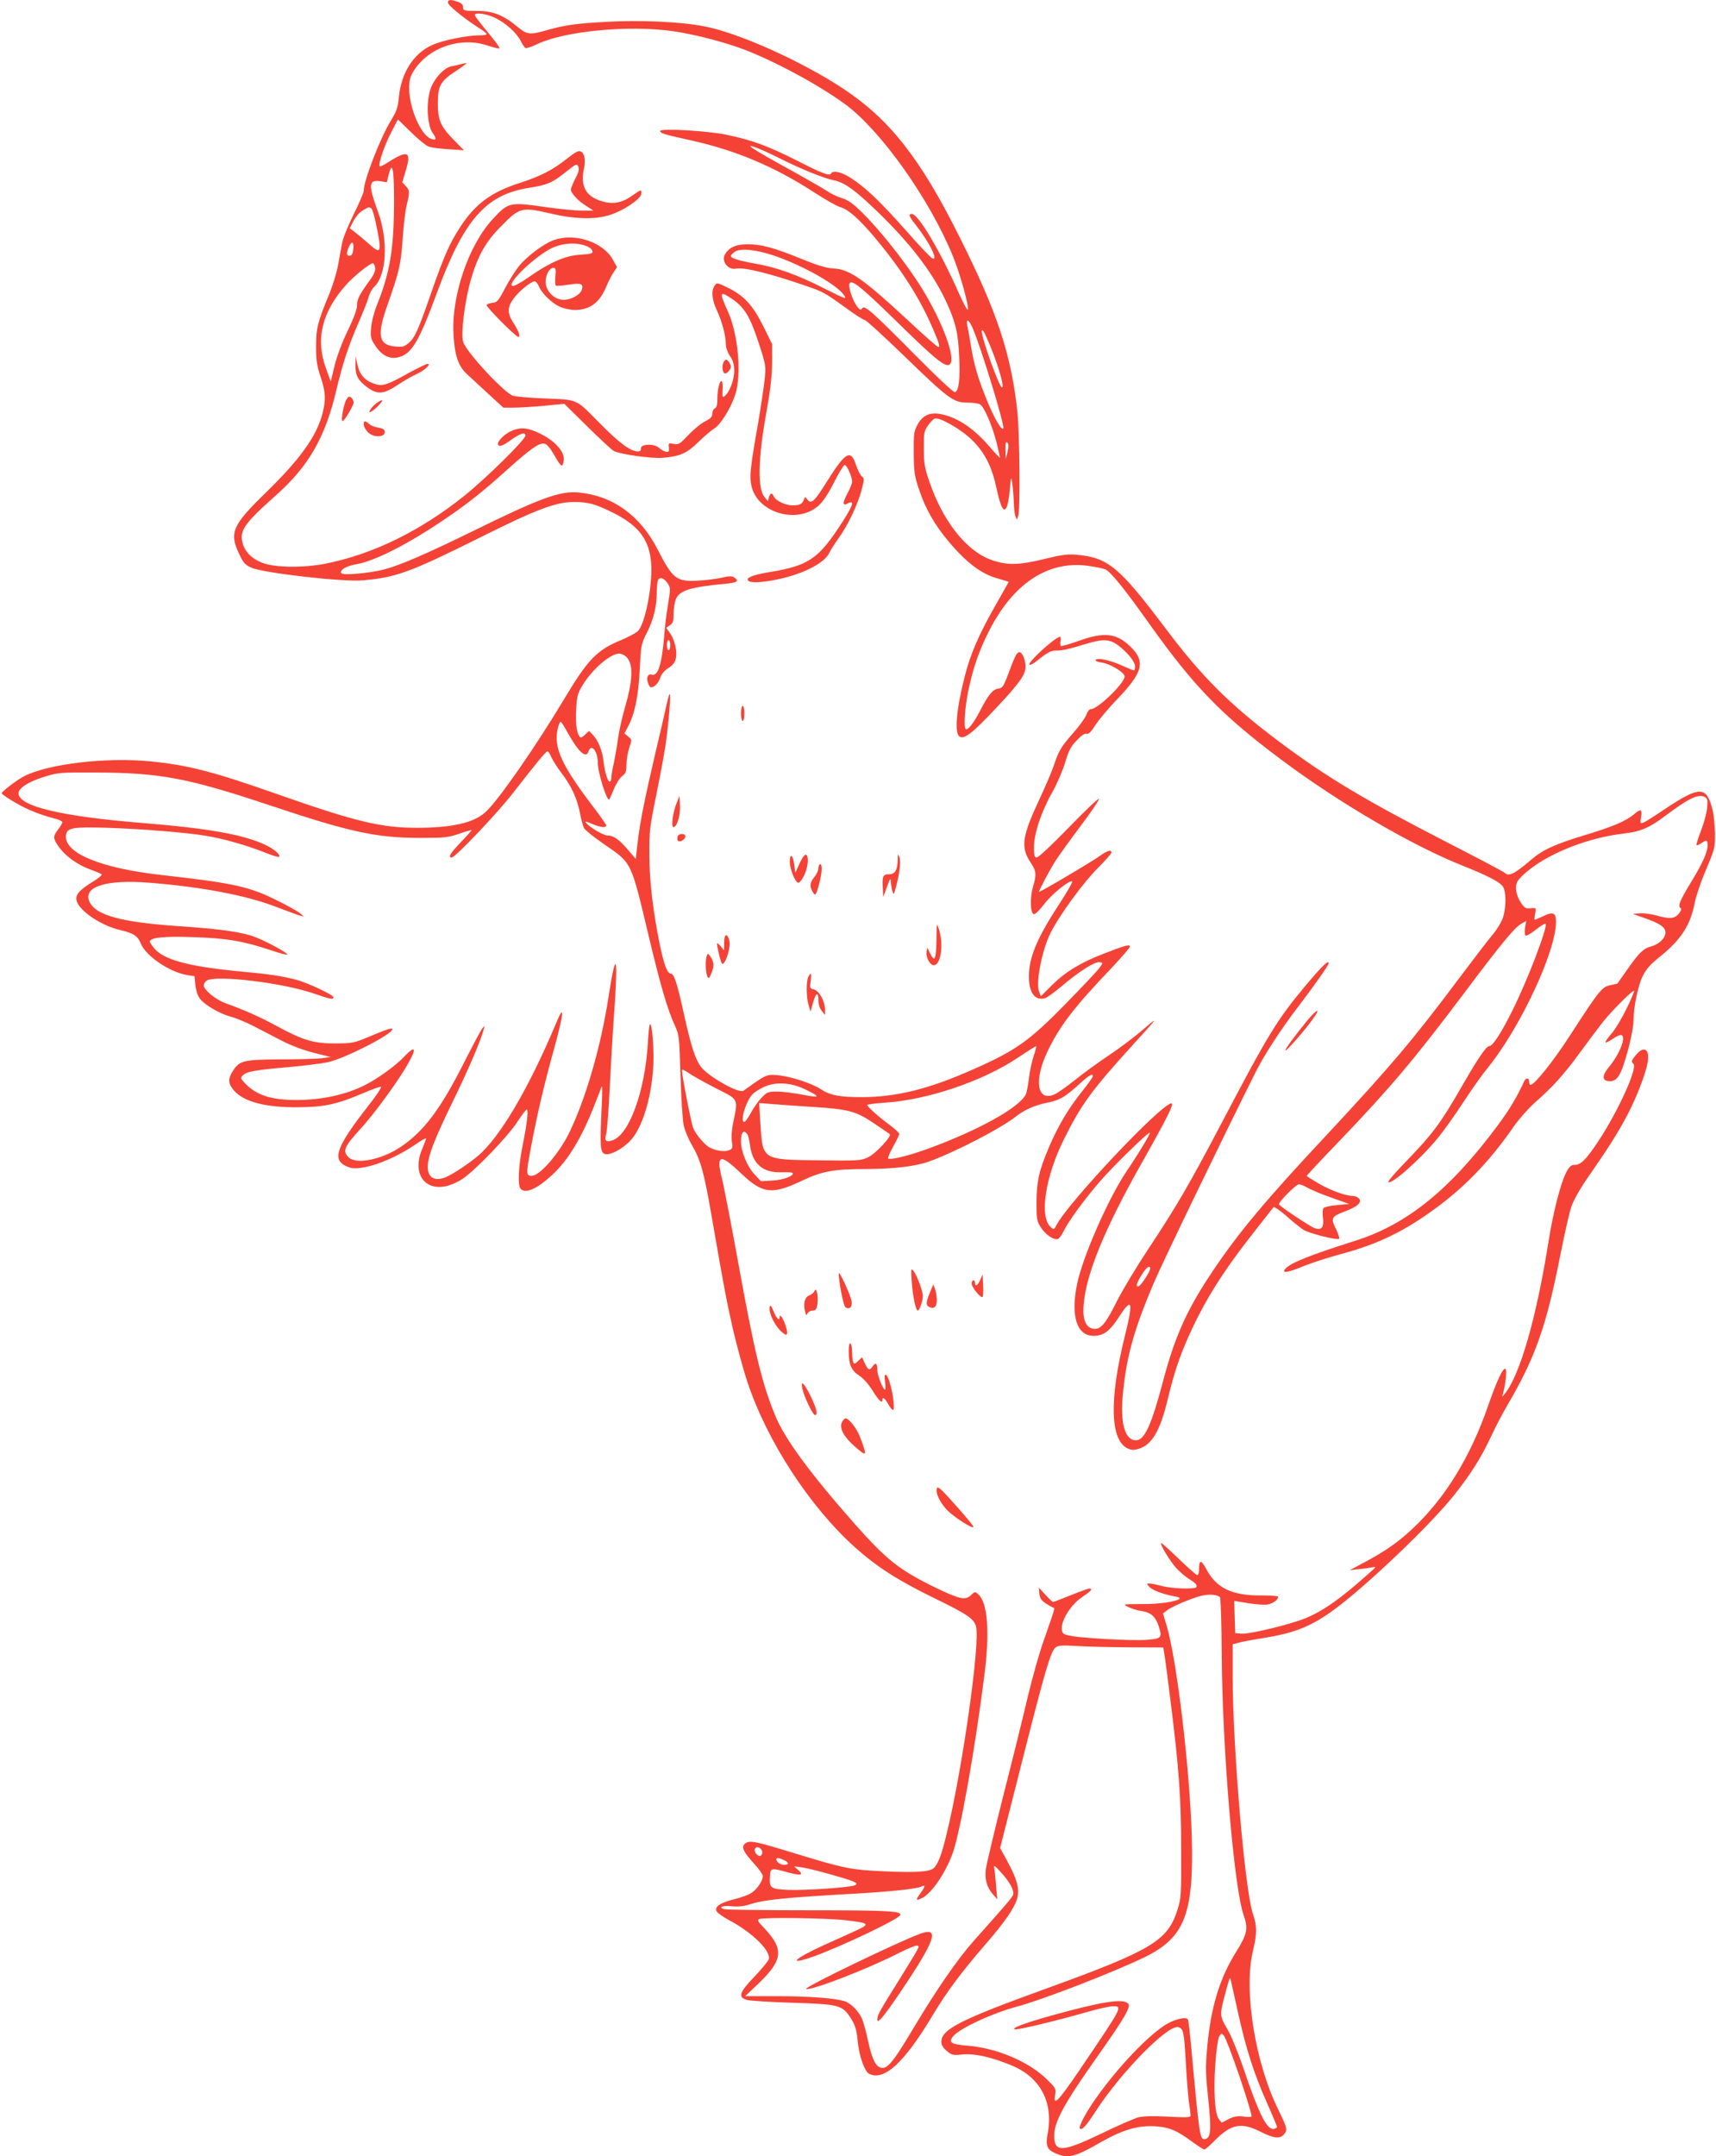 <?xml version="1.0" standalone="no"?>
<!DOCTYPE svg PUBLIC "-//W3C//DTD SVG 20010904//EN"
 "http://www.w3.org/TR/2001/REC-SVG-20010904/DTD/svg10.dtd">
<svg version="1.0" xmlns="http://www.w3.org/2000/svg"
 width="1019pt" height="1280pt" viewBox="0 0 1019 1280"
 preserveAspectRatio="xMidYMid meet">
<g transform="translate(0,1280) scale(0.1,-0.1)"
fill="#f44336" stroke="none">
<path d="M2660 12785 c0 -16 82 -84 172 -143 32 -20 58 -40 58 -44 0 -5 -20
-8 -44 -8 -73 0 -217 -29 -279 -57 -110 -49 -183 -163 -198 -305 -6 -67 -14
-88 -46 -141 -63 -101 -163 -358 -163 -419 0 -12 -27 -74 -59 -138 -32 -65
-64 -142 -69 -171 -6 -30 -17 -91 -25 -135 -8 -45 -32 -121 -52 -170 -68 -164
-78 -201 -78 -309 0 -82 4 -114 26 -180 31 -92 33 -137 12 -220 -36 -136 -132
-270 -337 -470 -198 -192 -218 -238 -158 -363 25 -54 36 -66 73 -82 72 -32
546 -86 662 -75 198 17 281 48 689 251 342 171 457 214 564 214 84 0 126 -11
231 -63 155 -77 219 -162 228 -306 8 -130 -37 -360 -80 -398 -12 -12 -57 -35
-99 -53 -144 -59 -196 -113 -338 -350 -175 -292 -393 -604 -467 -671 -70 -64
-199 -93 -408 -93 -214 0 -364 37 -824 198 -388 137 -541 176 -766 197 -263
24 -596 -16 -740 -88 -42 -21 -135 -92 -135 -102 0 -5 35 -29 78 -54 75 -44
153 -75 240 -97 23 -6 42 -15 42 -21 0 -6 -11 -25 -25 -43 -32 -42 -31 -54 5
-104 39 -55 111 -106 185 -133 33 -12 64 -25 68 -29 5 -4 -18 -24 -50 -43 -82
-50 -107 -79 -98 -114 14 -59 146 -148 255 -173 82 -19 108 -36 126 -81 30
-74 169 -169 274 -187 l45 -7 5 -52 c3 -30 14 -64 26 -80 28 -38 115 -89 183
-108 31 -8 92 -33 136 -56 44 -23 121 -62 170 -88 55 -28 129 -56 189 -71
l100 -25 -50 -7 c-27 -3 -139 -7 -249 -7 -223 -1 -244 -7 -285 -73 -27 -44
-25 -70 7 -109 58 -69 187 -104 383 -102 156 1 230 17 385 83 53 23 101 40
107 38 6 -2 -30 -56 -80 -119 -195 -250 -217 -323 -105 -360 69 -22 248 40
388 136 36 25 65 41 65 36 0 -5 -10 -30 -21 -57 -63 -142 5 -253 138 -226 29
6 74 26 100 44 76 51 268 251 325 338 29 44 54 77 57 74 9 -9 0 -86 -24 -206
-27 -130 -32 -247 -13 -266 30 -30 99 1 191 87 93 87 174 222 249 416 20 50
38 97 41 105 4 8 4 -43 0 -115 -11 -235 -9 -271 15 -284 28 -15 109 27 158 81
66 72 119 239 132 419 8 99 -4 269 -18 269 -4 0 -10 -51 -13 -114 -17 -283
-110 -541 -209 -575 -40 -14 -50 -4 -38 39 5 18 14 135 20 259 6 124 17 317
25 429 27 372 15 423 -31 127 -45 -296 -136 -609 -235 -812 -61 -123 -174
-253 -221 -253 -35 0 -35 8 -3 180 36 190 78 369 136 577 56 203 63 273 15
158 -163 -390 -335 -684 -467 -796 -57 -48 -145 -107 -192 -127 -64 -27 -107
-3 -107 60 0 62 37 159 144 379 98 201 167 362 187 433 8 29 8 30 -7 11 -9
-11 -56 -100 -106 -198 -143 -284 -243 -416 -384 -509 -112 -73 -260 -102
-304 -58 -37 37 -26 63 69 167 72 77 205 257 269 363 70 116 65 145 -10 65
-46 -49 -156 -129 -228 -165 -113 -58 -260 -90 -407 -90 -154 0 -239 28 -308
99 -26 28 -28 33 -13 47 22 23 72 32 268 49 96 8 204 22 240 30 107 26 380
166 380 195 0 11 -31 1 -145 -47 -84 -35 -97 -37 -195 -37 -127 -1 -193 19
-350 105 -98 53 -188 93 -302 134 -57 21 -128 79 -128 105 0 11 9 24 19 30 63
33 462 -16 641 -80 91 -32 110 -35 110 -20 0 14 -157 88 -225 105 -85 22 -156
32 -345 50 -291 28 -437 68 -493 134 -15 18 -27 36 -27 41 0 24 79 33 254 27
198 -6 300 -23 462 -77 52 -18 98 -30 100 -27 7 7 -110 72 -185 102 -72 30
-207 50 -431 65 -370 24 -525 66 -560 150 -36 87 102 130 355 110 314 -25 579
-75 759 -145 61 -23 122 -46 136 -50 l25 -6 -25 21 c-14 11 -74 45 -135 75
-164 82 -260 103 -680 150 -370 41 -588 132 -573 238 6 43 38 49 243 43 196
-6 470 -28 585 -47 100 -16 245 -57 343 -96 48 -20 91 -33 94 -29 11 11 -29
46 -82 71 -131 61 -338 98 -735 130 -478 39 -730 99 -730 176 0 30 58 68 148
96 85 27 93 28 312 27 381 -1 547 -33 1030 -194 479 -160 631 -193 890 -194
152 0 171 2 238 25 39 14 72 23 72 21 0 -3 -29 -36 -65 -73 -65 -69 -76 -89
-52 -89 20 -1 276 268 366 386 137 176 193 244 202 244 5 0 15 -16 23 -35 9
-20 36 -62 61 -95 58 -76 92 -150 109 -237 7 -37 18 -78 24 -89 6 -11 59 -54
117 -94 170 -117 160 -97 269 -555 68 -284 109 -426 153 -522 26 -56 27 -67
34 -298 4 -132 12 -265 19 -295 6 -30 29 -84 50 -120 50 -85 71 -160 115 -415
71 -409 86 -492 126 -670 23 -98 61 -240 86 -315 116 -353 373 -747 642 -987
130 -116 255 -196 471 -301 195 -95 235 -122 246 -169 25 -98 -82 -854 -176
-1235 -29 -121 -52 -179 -77 -199 -25 -21 -107 -26 -287 -18 -198 8 -246 18
-530 105 -241 74 -274 81 -300 61 -26 -19 -14 -48 50 -118 30 -32 54 -67 54
-76 0 -29 -37 -82 -71 -102 -18 -11 -63 -27 -101 -36 -83 -21 -118 -45 -102
-72 6 -10 40 -34 76 -53 137 -73 248 -183 233 -231 -4 -12 -43 -59 -87 -105
-88 -92 -97 -120 -43 -136 17 -5 138 -13 270 -17 269 -8 293 -14 339 -79 34
-50 42 -75 50 -155 8 -82 40 -173 66 -187 88 -47 210 65 376 343 84 140 169
255 322 432 110 127 168 211 183 268 14 54 -1 110 -57 214 l-45 83 130 512
c138 546 170 654 199 678 15 12 37 14 123 9 57 -4 197 -7 311 -8 l206 -1 6
-38 c4 -20 20 -143 36 -272 51 -406 64 -584 64 -890 1 -269 0 -289 -22 -357
-57 -183 -154 -241 -769 -464 -520 -188 -633 -245 -633 -320 0 -18 10 -36 32
-54 30 -25 37 -27 93 -21 71 7 169 -14 292 -65 171 -70 250 -220 214 -406 -13
-68 -4 -93 43 -114 78 -35 116 -26 276 66 130 74 225 101 330 92 76 -6 122
-26 212 -93 33 -24 64 -44 70 -44 5 0 31 22 57 49 101 103 161 115 277 56 78
-39 113 -43 137 -17 24 27 22 37 -32 148 -138 279 -207 709 -151 942 25 104
25 147 0 221 -48 143 -120 988 -120 1413 l0 187 38 10 c20 6 82 17 137 26 192
30 293 70 433 174 193 143 563 496 703 671 102 128 161 221 221 348 27 59 74
148 103 197 162 277 228 464 310 882 25 125 54 256 66 289 12 37 50 105 95
170 126 181 179 265 237 374 55 105 108 241 121 313 14 78 -21 102 -68 46 -29
-34 -31 -40 -16 -55 25 -25 -93 -284 -209 -459 -72 -108 -102 -139 -139 -140
-21 0 -32 -9 -49 -40 -34 -61 -80 -240 -108 -418 -72 -453 -170 -792 -260
-902 -16 -20 -16 -20 -10 2 15 55 24 138 16 146 -14 14 -52 -67 -106 -223
-104 -299 -253 -542 -444 -722 -83 -79 -164 -136 -286 -201 l-90 -48 55 6 c30
3 66 8 80 11 23 5 23 3 -10 -26 -174 -157 -281 -233 -392 -278 -90 -36 -326
-93 -373 -90 l-40 3 -3 96 -3 96 83 -14 c46 -7 97 -11 115 -8 32 6 63 28 63
46 0 5 -44 8 -99 8 -172 -2 -268 43 -327 155 -32 60 -44 59 -44 -5 0 -16 -5
-29 -11 -29 -5 0 -54 43 -108 95 -54 52 -101 95 -105 95 -14 0 55 -114 93
-153 20 -21 52 -48 71 -60 39 -23 51 -37 44 -49 -9 -13 -146 -9 -204 7 -30 8
-64 15 -74 15 -18 0 -18 -1 -1 -20 18 -20 82 -44 147 -56 21 -3 36 -9 33 -13
-10 -18 -127 -35 -222 -33 -57 0 -103 -1 -103 -3 0 -10 59 -33 101 -39 52 -8
80 -32 98 -85 24 -72 19 -78 -61 -85 -40 -4 -152 -2 -248 4 -161 10 -195 14
-242 26 -61 17 5 163 103 227 48 31 60 47 38 47 -7 0 -57 -18 -111 -40 -55
-22 -102 -40 -105 -40 -3 0 -23 19 -45 43 l-39 42 3 -35 c2 -26 11 -40 36 -57
18 -12 38 -23 45 -26 13 -4 16 9 -57 -201 -25 -70 -66 -217 -92 -325 -25 -108
-90 -371 -145 -586 -54 -214 -101 -413 -105 -441 -7 -60 5 -106 42 -149 l26
-30 -7 80 c-3 44 -8 91 -11 105 -4 21 2 17 40 -25 52 -56 80 -108 72 -133 -6
-17 -42 -59 -234 -274 -95 -107 -217 -283 -356 -515 -131 -220 -163 -256 -206
-233 -25 14 -44 57 -66 157 -9 43 -23 96 -31 118 -17 49 -66 101 -107 115 -58
18 -211 30 -401 30 l-190 0 83 79 c142 137 148 201 29 326 -37 38 -42 48 -28
53 27 11 398 6 511 -7 145 -17 150 -22 60 -63 -41 -19 -127 -58 -190 -86 -179
-82 -216 -122 -58 -66 166 60 496 217 513 244 16 25 -66 30 -533 30 -268 0
-497 3 -509 6 -42 11 -12 24 41 18 37 -4 69 -1 102 9 89 30 210 42 654 67 205
12 346 28 373 41 24 13 21 -1 -8 -41 -30 -40 -27 -47 13 -26 56 29 137 148
179 264 45 123 135 628 189 1062 32 253 19 425 -36 475 -20 18 -21 18 -45 -5
-33 -31 -66 -24 -207 44 -218 106 -292 165 -482 379 -266 301 -418 508 -473
645 -79 193 -122 370 -223 927 -39 215 -80 424 -90 467 -40 156 -17 165 110
43 127 -121 183 -129 356 -47 124 59 192 72 384 72 170 1 298 16 377 45 151
54 424 195 513 265 55 43 112 68 189 84 77 16 105 33 193 113 55 51 78 63 78
44 0 -5 -31 -48 -69 -96 -80 -101 -138 -200 -191 -323 -60 -141 -74 -203 -75
-328 0 -104 2 -113 27 -152 29 -44 77 -75 101 -67 7 3 23 25 34 48 29 59 121
185 215 294 74 86 289 296 296 289 5 -5 -66 -123 -140 -232 -107 -160 -259
-505 -292 -667 -39 -189 -2 -307 98 -307 59 0 97 28 152 114 77 119 85 91 34
-114 -95 -382 -88 -625 20 -670 22 -9 37 -9 64 0 77 25 124 105 168 284 39
163 71 260 129 389 94 208 201 379 388 616 58 74 109 139 113 144 3 6 37 -17
75 -50 37 -33 83 -70 101 -82 31 -22 199 -64 214 -55 4 3 -5 29 -19 59 -32 65
-28 73 57 105 71 27 99 52 80 75 -7 8 -22 15 -34 15 -43 0 -132 32 -203 73
-40 23 -73 44 -73 47 0 3 88 97 196 209 301 314 443 483 739 876 222 296 296
385 337 410 l31 18 -7 -41 c-3 -22 -2 -43 3 -46 5 -4 32 12 61 35 28 22 54 38
58 35 15 -16 -108 -338 -199 -519 -64 -129 -115 -207 -135 -207 -19 0 -71 -78
-173 -256 -116 -201 -166 -268 -315 -422 -65 -67 -116 -125 -112 -129 17 -18
185 130 290 256 35 42 103 137 151 211 48 74 114 167 145 205 196 240 410 696
410 873 0 54 -18 62 -76 33 -25 -11 -47 -21 -50 -21 -3 0 -2 16 2 36 7 35 6
36 -27 32 -28 -3 -36 2 -56 31 -30 44 -39 96 -22 128 7 14 38 45 69 69 132
105 358 192 558 215 103 12 154 33 247 103 141 106 200 135 238 115 17 -10 19
-18 14 -68 -3 -31 -20 -91 -37 -135 -17 -43 -28 -81 -26 -83 3 -3 15 2 28 11
32 22 38 20 38 -13 0 -40 -31 -109 -100 -221 -64 -106 -78 -139 -61 -150 8 -4
5 -15 -9 -33 -25 -32 -57 -34 -136 -11 -29 8 -73 14 -96 12 l-43 -3 65 -23
c94 -32 130 -56 130 -87 0 -34 -38 -71 -87 -84 -45 -12 -70 -37 -143 -141 -29
-41 -54 -76 -55 -78 -1 -2 -15 -5 -31 -8 -61 -11 -67 -17 -253 -304 -97 -150
-209 -290 -232 -290 -5 0 -9 9 -9 21 0 23 -20 22 -30 -2 -40 -88 -87 -167
-154 -257 -283 -382 -538 -589 -846 -687 -272 -86 -390 -133 -419 -169 -22
-27 19 -20 111 18 46 19 146 51 223 72 224 60 385 139 584 289 168 127 309
277 441 469 30 43 86 106 124 140 108 95 174 168 270 300 48 66 110 148 136
181 63 78 193 206 184 180 -27 -76 -97 -208 -133 -249 -23 -26 -40 -51 -37
-54 3 -3 23 7 45 22 22 16 45 25 51 21 26 -16 -13 -114 -77 -191 -40 -49 -40
-78 -2 -82 51 -6 74 31 113 172 21 74 36 154 36 185 1 86 26 207 55 267 20 40
45 69 94 108 133 106 189 192 215 328 8 40 38 129 68 198 51 121 53 128 52
215 -1 50 -8 116 -17 148 -35 129 -76 129 -267 3 -167 -111 -164 -110 -155
-58 8 49 -1 53 -42 18 -48 -40 -122 -72 -283 -121 -186 -56 -258 -89 -328
-149 -99 -85 -133 -101 -157 -77 -6 6 -156 85 -335 177 -491 252 -727 393
-1005 602 -292 219 -456 382 -671 668 -280 371 -343 424 -534 441 -53 4 -89
-1 -195 -27 -146 -36 -221 -37 -316 -1 -144 55 -281 230 -360 461 -28 82 -33
109 -33 196 -1 91 1 104 24 137 14 20 32 39 40 42 28 11 160 -65 224 -129 76
-76 117 -158 145 -291 25 -114 44 -145 61 -100 6 15 14 62 17 104 7 75 7 75
14 31 4 -25 8 -74 9 -110 1 -36 5 -74 10 -85 l8 -20 8 20 c13 30 9 482 -4 615
-36 342 -119 595 -344 1043 -232 466 -415 698 -690 880 -246 163 -624 333
-828 371 -138 27 -386 38 -581 26 -186 -10 -244 -19 -354 -50 -99 -28 -115
-26 -171 20 -86 71 -147 95 -241 95 -78 0 -83 1 -83 22 0 15 -9 24 -31 32 -43
15 -59 14 -59 -4z m276 -89 c64 -30 129 -88 155 -137 10 -21 23 -40 29 -44 5
-3 38 7 72 24 163 77 545 113 803 76 128 -18 304 -64 424 -109 190 -73 451
-215 603 -327 212 -158 500 -564 637 -901 42 -103 94 -289 89 -316 -2 -9 -25
33 -52 93 -111 252 -243 475 -281 475 -23 0 -18 -14 25 -68 80 -102 134 -211
97 -196 -9 3 -78 75 -153 161 -156 176 -243 259 -328 314 -57 38 -108 50 -121
29 -10 -16 -51 -1 -209 80 -165 83 -259 118 -411 150 -117 24 -395 40 -395 22
0 -13 27 -21 191 -57 262 -59 489 -155 719 -304 69 -45 141 -86 161 -91 46
-13 110 -69 202 -178 156 -186 267 -358 344 -537 39 -89 47 -115 35 -115 -6 0
-88 72 -183 161 -262 243 -345 301 -438 305 -41 2 -93 17 -191 57 -165 67
-238 87 -321 87 -70 0 -112 -20 -135 -62 -21 -40 20 -92 66 -83 49 10 198 -27
422 -104 97 -34 104 -37 237 -133 51 -38 100 -68 107 -68 7 0 111 -95 231
-211 263 -255 295 -279 376 -279 32 0 66 -4 76 -10 24 -13 70 -117 98 -224 12
-49 22 -91 20 -92 -2 -2 -27 25 -56 59 -97 113 -189 176 -290 198 -68 14 -112
-5 -143 -63 -21 -39 -23 -55 -22 -168 1 -112 4 -135 33 -220 38 -112 90 -204
173 -303 106 -127 197 -196 296 -222 34 -10 62 -18 62 -19 0 -1 -38 -68 -84
-149 -92 -162 -144 -281 -176 -408 -50 -194 -63 -336 -34 -360 27 -22 77 16
224 173 137 146 170 194 170 241 0 42 -21 88 -38 85 -16 -3 -24 -20 -74 -153
-20 -51 -27 -60 -50 -63 -33 -4 -60 -37 -112 -139 -38 -71 -71 -112 -82 -100
-12 12 -4 130 16 226 28 136 65 241 123 355 144 284 352 420 589 387 41 -6 86
-15 100 -20 31 -12 114 -114 260 -320 266 -374 429 -543 783 -808 349 -261
781 -513 1083 -633 139 -55 217 -95 236 -122 20 -28 21 -118 2 -182 -8 -26
-34 -70 -58 -99 -25 -29 -120 -153 -213 -277 -261 -349 -402 -515 -770 -910
-373 -398 -534 -591 -689 -824 -146 -217 -219 -380 -286 -632 -71 -271 -113
-364 -164 -364 -67 0 -96 104 -77 285 21 215 67 378 183 650 47 112 418 879
606 1254 48 96 147 249 248 381 100 131 184 251 184 261 0 24 -41 -17 -144
-140 -163 -196 -215 -281 -483 -791 -200 -381 -280 -517 -438 -755 -73 -110
-160 -254 -193 -320 -67 -135 -96 -168 -138 -163 -46 5 -67 56 -59 143 15 184
124 450 347 845 154 273 192 350 174 350 -58 0 -612 -587 -682 -722 -15 -29
-16 -29 -35 -12 -68 61 -32 297 78 519 105 211 163 290 417 570 147 161 150
166 51 81 -49 -43 -142 -112 -205 -154 -63 -42 -153 -108 -200 -146 -47 -37
-100 -75 -119 -83 -104 -45 -123 86 -38 261 71 147 158 260 377 489 60 64 110
121 110 128 0 15 -32 6 -155 -42 -138 -53 -228 -108 -307 -186 l-67 -67 -11
29 c-20 53 18 247 69 348 54 107 196 301 284 388 42 42 77 82 77 88 0 19 -24
12 -66 -18 -46 -34 -364 -222 -364 -215 0 10 65 133 98 184 19 30 87 124 150
208 63 84 112 156 108 160 -4 4 -85 -73 -180 -171 -94 -97 -179 -177 -189
-177 -14 0 -17 10 -17 61 0 80 43 210 109 326 27 48 61 127 76 176 21 71 34
96 69 132 28 30 48 43 59 39 11 -4 26 11 52 52 20 31 79 102 132 156 153 160
167 224 71 314 -80 76 -154 83 -304 29 -53 -19 -100 -32 -104 -30 -4 3 -5 16
-2 30 2 14 1 25 -3 25 -27 0 -195 -153 -182 -166 3 -4 23 6 43 22 61 49 86 63
113 62 35 -1 81 9 174 38 104 32 144 31 193 -4 57 -42 104 -99 104 -127 0 -14
-3 -25 -6 -25 -3 0 -36 13 -73 30 -75 33 -145 47 -155 32 -3 -5 12 -12 35 -15
49 -6 132 -56 137 -80 7 -36 -158 -197 -201 -197 -9 0 -20 -15 -26 -33 -6 -18
-41 -66 -77 -107 -74 -84 -87 -107 -116 -194 -11 -34 -51 -126 -88 -206 -101
-216 -110 -280 -50 -370 34 -51 36 -71 14 -145 -19 -67 -16 -159 6 -162 8 -1
35 26 60 59 43 58 154 148 167 135 3 -4 -30 -62 -74 -129 -135 -207 -183 -320
-183 -435 0 -96 35 -144 94 -129 13 3 61 38 107 77 101 85 191 142 219 137 21
-3 21 -4 -3 -36 -13 -18 -103 -113 -199 -211 -218 -223 -298 -279 -558 -393
-256 -113 -446 -160 -650 -161 -135 0 -192 11 -249 49 -53 34 -176 74 -251 81
-69 6 -68 6 -205 -92 -27 -19 -214 87 -254 144 -33 45 -58 124 -97 300 -42
192 -61 251 -80 251 -21 0 -41 53 -65 168 -41 201 -62 375 -63 532 -1 145 2
168 41 360 23 113 49 252 57 310 17 123 31 290 23 290 -3 0 -13 -35 -22 -77
-9 -43 -37 -163 -62 -268 -65 -279 -93 -418 -106 -532 l-12 -102 -44 52 c-52
62 -87 87 -122 87 -25 0 -106 47 -129 76 -10 11 -1 9 34 -6 51 -22 86 -26 86
-10 0 5 -36 57 -80 114 -184 242 -232 347 -209 456 6 27 14 48 19 45 5 -3 25
-34 44 -70 64 -113 107 -150 121 -105 16 49 55 1 55 -68 0 -58 54 -231 68
-218 3 3 15 32 28 63 13 32 35 66 49 76 21 16 25 27 25 67 0 26 7 71 16 99 17
50 17 51 -6 69 l-22 18 22 42 c40 76 61 179 69 337 7 142 9 153 39 212 42 81
62 161 62 243 0 36 4 71 9 79 12 18 36 8 57 -24 16 -24 16 -32 1 -123 -9 -53
-19 -133 -22 -177 -14 -177 -37 -252 -75 -240 -13 4 -20 0 -25 -14 -6 -19 9
-61 21 -61 20 0 44 25 54 55 8 24 25 44 50 60 28 18 39 33 44 59 8 43 -8 110
-37 150 l-21 29 22 15 c18 12 22 24 22 69 0 29 6 69 14 87 21 51 88 72 299 91
68 7 79 17 44 39 -11 7 -33 6 -74 -4 -32 -7 -95 -15 -140 -17 -126 -7 -149 11
-238 186 -103 200 -264 317 -465 337 -113 11 -223 -28 -630 -228 -284 -139
-433 -203 -527 -228 -89 -23 -247 -37 -256 -23 -12 19 29 43 86 53 112 18 315
122 540 276 132 90 223 163 366 292 134 120 185 156 215 148 14 -3 35 -28 57
-67 18 -34 39 -63 44 -63 6 -1 11 15 13 34 4 47 -46 105 -125 148 -81 43 -129
49 -185 24 -53 -23 -99 -78 -74 -88 9 -4 35 8 63 29 62 45 93 55 93 31 0 -24
-237 -257 -365 -359 -260 -208 -543 -346 -822 -401 -132 -26 -302 -24 -375 5
-63 24 -102 64 -117 116 -20 75 8 116 196 283 198 176 296 347 363 637 35 147
70 253 125 380 29 66 58 138 64 161 6 22 20 49 32 60 75 68 86 275 24 446 -59
162 -57 193 15 182 l37 -6 12 48 c21 82 31 32 31 -152 0 -287 -22 -425 -101
-623 -17 -42 -33 -103 -35 -136 -5 -54 -3 -65 24 -106 39 -60 87 -84 141 -69
76 20 120 95 225 380 159 432 289 583 542 624 115 18 144 31 224 95 61 49 65
51 74 32 7 -16 2 -34 -18 -72 -14 -28 -26 -57 -26 -64 0 -21 41 -66 89 -96
l45 -29 -70 0 c-38 0 -132 9 -209 20 -221 32 -226 30 -321 -73 -143 -156 -244
-456 -231 -682 7 -125 28 -188 80 -236 23 -21 81 -75 129 -119 l87 -80 61 0
c34 0 116 5 181 11 l120 12 137 -135 c75 -74 146 -140 157 -145 36 -20 225
-46 289 -41 105 9 145 27 212 93 34 33 76 69 94 80 39 24 99 120 126 202 39
118 18 357 -43 493 -54 119 -51 126 25 75 73 -50 107 -106 157 -260 44 -135
44 -136 35 -225 -6 -49 -23 -164 -39 -257 -46 -261 -51 -311 -39 -366 34 -160
268 -231 396 -121 28 24 58 68 94 139 29 58 58 105 64 105 13 0 44 -70 44 -99
0 -10 -11 -39 -25 -65 -32 -60 -33 -81 -4 -66 51 28 35 -14 -57 -152 -119
-177 -182 -217 -397 -253 -92 -15 -137 -30 -137 -45 0 -20 56 -22 149 -5 163
29 305 98 335 162 9 19 35 59 57 90 51 69 114 200 136 287 16 61 16 66 1 78
-9 7 -25 38 -35 68 -31 96 -62 78 -176 -104 -70 -113 -91 -131 -112 -102 -14
19 -15 19 -21 0 -11 -27 -24 -34 -69 -34 -42 0 -102 29 -111 55 -9 22 -21 18
-28 -7 l-6 -23 -19 23 c-44 51 -40 229 11 510 23 128 32 208 33 288 l0 111
-52 106 c-63 125 -114 181 -207 227 -66 33 -69 33 -82 15 -21 -29 -17 -84 12
-145 31 -67 54 -152 54 -201 0 -22 10 -50 25 -73 19 -28 25 -50 25 -88 0 -53
-27 -125 -56 -149 -13 -11 -15 -6 -13 34 2 26 0 50 -4 53 -12 12 -27 -46 -27
-101 0 -38 -4 -54 -15 -59 -8 -3 -15 -17 -15 -30 0 -20 -9 -30 -42 -47 -24
-11 -68 -48 -100 -81 -52 -55 -59 -59 -88 -53 -30 6 -31 5 -28 -22 2 -23 0
-27 -17 -25 -11 2 -30 13 -41 23 -29 27 -110 24 -108 -3 1 -12 -5 -18 -18 -18
-43 0 -110 49 -230 171 -144 145 -120 135 -333 144 -77 3 -156 10 -177 15 -51
14 -283 264 -298 322 -14 50 10 240 45 364 42 145 88 228 180 320 109 112 124
116 287 78 153 -36 274 -39 363 -9 78 25 179 93 183 123 4 29 -1 28 -53 -9
-60 -43 -114 -54 -180 -34 -96 28 -130 89 -107 195 10 50 4 88 -18 100 -14 8
-31 -1 -86 -44 -79 -63 -155 -103 -274 -141 -170 -54 -265 -123 -354 -258 -65
-99 -98 -173 -175 -394 -77 -223 -98 -269 -134 -299 -27 -23 -38 -25 -81 -21
-98 9 -109 67 -45 247 70 198 79 238 90 390 5 80 16 171 24 203 19 76 19 87
-6 113 l-20 22 21 71 c34 111 11 122 -103 49 -26 -17 -50 -29 -52 -26 -11 10
28 126 67 200 l41 79 77 -75 c42 -42 89 -80 105 -86 15 -6 68 -13 119 -16 l91
-6 -62 63 c-77 79 -93 116 -93 215 0 103 15 131 101 188 38 25 69 48 69 50 0
2 -15 0 -32 -5 -18 -4 -45 -11 -59 -13 -46 -10 -106 -79 -125 -142 -24 -82
-16 -209 15 -253 27 -37 22 -49 -14 -33 -59 27 -125 184 -125 296 0 51 5 70
28 107 88 138 277 202 436 149 37 -12 69 -20 72 -17 3 2 -15 28 -38 57 -90
110 -108 133 -108 141 0 17 66 8 116 -15z m1692 -835 c127 -64 266 -120 322
-131 64 -12 125 -56 259 -185 196 -189 326 -359 406 -528 59 -126 75 -191 81
-337 6 -131 -2 -200 -25 -208 -8 -3 -111 93 -243 227 -258 260 -295 292 -309
270 -7 -11 -13 -9 -29 11 -25 32 -54 116 -46 136 11 29 67 -16 283 -227 217
-213 281 -266 308 -255 55 21 -51 295 -200 515 -88 131 -218 293 -311 385 -60
59 -88 79 -125 90 -27 8 -68 28 -91 44 -24 16 -131 77 -238 136 -207 114 -263
152 -173 117 29 -11 88 -38 131 -60z m-2422 -299 c6 -4 21 -58 33 -121 28
-140 22 -152 -47 -90 -27 24 -64 55 -82 69 l-33 25 22 43 c12 24 36 52 54 62
36 22 38 23 53 12z m-108 -239 c-2 -27 -8 -39 -20 -41 -21 -4 -23 16 -6 53 17
37 30 31 26 -12z m2509 -44 c169 -60 360 -168 403 -229 21 -30 16 -28 -120 40
-161 81 -275 122 -405 145 -97 17 -145 32 -145 46 0 4 10 15 23 24 32 24 133
13 244 -26z m-2379 -70 c2 -14 -8 -39 -22 -59 -71 -97 -86 -125 -86 -162 0
-25 -18 -74 -55 -151 -33 -67 -64 -151 -78 -207 l-23 -95 -29 80 c-63 172 -23
335 122 496 47 53 145 130 158 126 6 -2 11 -15 13 -28z m3548 -357 c51 -118
189 -571 182 -594 -7 -21 -55 60 -98 167 -52 128 -76 208 -94 320 -8 50 -18
105 -22 124 -9 44 10 34 32 -17z m84 -59 c58 -128 108 -293 90 -293 -16 0
-120 289 -120 333 0 18 11 4 30 -40z m123 -675 l-11 -43 -1 55 c-1 41 2 51 11
42 8 -8 8 -23 1 -54z m-2003 -1148 c0 -16 -4 -30 -10 -30 -5 0 -10 14 -10 30
0 17 5 30 10 30 6 0 10 -13 10 -30z m-261 -69 c43 -43 40 -137 -9 -305 -17
-59 -35 -140 -40 -180 -5 -39 -16 -102 -24 -141 -9 -38 -16 -80 -16 -92 0 -13
-4 -23 -9 -23 -13 0 -29 53 -37 120 -7 64 -32 125 -64 158 l-22 23 -25 -23
c-20 -19 -25 -20 -33 -8 -17 26 -23 79 -18 164 3 68 9 91 33 131 56 97 168
195 222 195 13 0 32 -9 42 -19z m2420 -2367 c-11 -32 -24 -92 -29 -135 -5 -43
-14 -87 -19 -97 -42 -79 -280 -211 -577 -320 -114 -42 -229 -70 -240 -59 -3 3
10 35 30 71 20 35 36 69 36 75 0 6 -26 29 -57 53 -63 46 -133 108 -133 119 0
3 46 9 103 13 254 16 586 128 797 271 52 35 98 64 102 64 3 1 -2 -24 -13 -55z
m-2027 -118 c29 -18 99 -56 156 -85 117 -59 115 -54 87 -190 -10 -44 -13 -91
-9 -117 6 -40 4 -44 -19 -53 -25 -10 -78 -2 -113 17 -30 16 -82 77 -98 117
-11 26 -66 307 -66 338 0 12 7 9 62 -27z m659 -78 c104 -49 103 -58 -2 -37
-52 10 -120 19 -153 19 -55 0 -61 -2 -95 -38 -20 -21 -48 -61 -63 -90 -16 -28
-32 -52 -38 -52 -27 0 7 118 48 164 9 10 40 30 67 43 65 31 156 28 236 -9z
m54 -109 c213 -13 260 -26 364 -97 46 -31 89 -60 94 -64 16 -10 -81 -115 -128
-138 -42 -20 -56 -21 -297 -18 -334 4 -329 1 -343 221 l-7 119 78 -6 c44 -4
151 -11 239 -17z m-388 -161 c6 -7 13 -38 17 -68 14 -109 77 -163 186 -159 33
1 63 0 66 -4 15 -15 -54 -42 -118 -45 l-69 -4 -37 39 c-44 46 -82 137 -82 197
0 55 15 72 37 44z m3328 -319 c20 -12 83 -38 142 -59 l105 -37 -73 -7 c-40 -3
-77 -12 -81 -19 -4 -6 -5 -32 -2 -57 7 -57 -9 -76 -51 -60 -28 11 -202 126
-210 140 -7 11 101 120 119 120 8 0 31 -10 51 -21z m-935 -480 c0 -17 -53 -98
-67 -104 -21 -8 -15 18 17 68 28 45 50 60 50 36z m414 -1950 c5 -4 10 -162 11
-351 4 -557 73 -1377 130 -1537 28 -80 21 -113 -44 -217 -99 -158 -151 -329
-173 -572 -10 -116 -9 -155 7 -305 19 -180 15 -229 -18 -235 -32 -6 -34 8 -82
532 -8 92 -18 173 -21 178 -12 19 -85 0 -140 -36 -108 -72 -273 -246 -399
-422 -63 -87 -113 -180 -102 -190 11 -12 39 18 92 101 152 235 433 520 493
501 29 -10 33 -25 43 -201 5 -88 13 -194 18 -235 6 -41 11 -81 11 -89 0 -11
-24 -12 -132 -6 -90 5 -147 3 -178 -4 -25 -7 -124 -50 -221 -97 -231 -111
-279 -113 -279 -12 0 82 59 191 255 468 160 226 201 296 185 315 -28 34 -158
13 -460 -71 -163 -46 -236 -74 -214 -81 15 -5 259 54 422 101 68 20 139 36
158 36 62 0 66 7 -200 -385 -124 -182 -154 -212 -140 -139 6 34 3 39 -52 93
-108 104 -296 183 -466 197 -100 8 -118 19 -88 56 36 46 234 138 385 178 149
40 572 204 753 292 237 116 292 257 279 718 -12 401 -88 1043 -149 1249 l-22
73 25 19 c32 25 161 78 212 88 43 9 85 4 101 -10z m-2719 -1506 c3 -9 1 -21
-5 -27 -14 -14 -45 17 -37 38 7 18 33 11 42 -11z m130 -55 c31 -14 32 -28 2
-28 -23 0 -47 17 -47 32 0 11 15 10 45 -4z m274 -84 c146 -41 172 -52 149 -65
-23 -13 -293 -32 -398 -28 -104 5 -112 10 -108 79 3 53 6 53 110 24 75 -20 93
-15 57 16 l-24 21 45 -6 c25 -3 101 -22 169 -41z m2420 -810 c49 -223 95 -368
173 -544 33 -74 60 -139 61 -145 1 -5 -8 -11 -19 -13 -42 -6 -89 90 -184 371
-30 88 -71 187 -92 222 -43 71 -44 86 -23 170 30 116 38 140 41 130 2 -5 21
-92 43 -191z m12 -392 c43 -127 75 -233 71 -236 -3 -4 -26 -4 -51 0 -35 4 -55
0 -86 -16 l-40 -21 -17 21 c-24 29 -33 170 -21 330 5 74 15 146 22 159 12 21
14 22 28 8 9 -9 51 -119 94 -245z"/>
<path d="M3287 11374 c-57 -20 -157 -95 -202 -150 -22 -26 -60 -86 -85 -133
-41 -79 -48 -86 -77 -89 -18 -2 -33 -8 -33 -14 0 -14 173 -188 188 -188 15 0
3 33 -33 89 -33 53 -32 89 5 139 31 43 104 102 125 102 7 0 18 -13 25 -30 17
-41 76 -99 124 -121 23 -10 63 -19 89 -19 90 0 147 42 188 140 12 30 32 68 43
84 l20 30 -25 45 c-58 105 -229 161 -352 115z m203 -38 c14 -6 26 -18 28 -27
3 -14 -9 -17 -70 -21 -88 -4 -185 -46 -309 -134 -43 -30 -86 -54 -95 -52 -38
8 104 151 213 215 71 41 167 49 233 19z m-192 -176 c-3 -28 -1 -53 3 -56 4 -2
38 0 75 6 73 12 90 6 79 -30 -10 -30 -63 -60 -108 -60 -55 0 -107 52 -107 107
0 43 23 83 47 83 13 0 15 -9 11 -50z"/>
<path d="M2111 10635 c-1 -63 13 -91 67 -132 63 -47 99 -45 185 13 38 25 87
53 110 63 46 20 91 61 66 61 -8 0 -58 -25 -112 -54 -136 -76 -158 -82 -213
-61 -51 19 -82 57 -93 117 l-9 43 -1 -50z"/>
<path d="M4302 10658 c-15 -15 -16 -64 0 -74 11 -7 38 21 38 41 0 6 -6 19 -13
28 -10 14 -15 15 -25 5z"/>
<path d="M2057 10428 c-16 -24 -34 -128 -23 -128 11 0 66 93 66 111 0 9 -6 22
-14 28 -12 10 -18 8 -29 -11z"/>
<path d="M2237 10408 c-15 -11 -32 -29 -38 -40 -9 -17 -8 -18 8 -10 22 13 68
60 62 66 -2 2 -16 -5 -32 -16z"/>
<path d="M2160 10280 c0 -12 11 -32 25 -46 32 -32 100 -32 100 1 0 15 -9 21
-37 26 -21 3 -46 13 -56 22 -24 22 -32 21 -32 -3z"/>
<path d="M4400 8565 c0 -25 5 -45 10 -45 6 0 10 20 10 45 0 25 -4 45 -10 45
-5 0 -10 -20 -10 -45z"/>
<path d="M4018 8033 c-23 -56 -34 -143 -19 -143 21 0 42 69 39 128 l-3 57 -17
-42z"/>
<path d="M4024 7835 c-3 -8 -3 -19 1 -25 9 -14 45 6 45 25 0 19 -39 19 -46 0z"/>
<path d="M4772 7717 c-6 -7 -20 -32 -30 -56 l-19 -42 -7 50 c-8 59 -26 68 -26
14 0 -42 33 -123 50 -123 17 0 48 59 55 107 7 48 -4 73 -23 50z"/>
<path d="M5331 7698 c-1 -62 -16 -88 -51 -88 -37 0 -42 -11 -38 -81 l3 -54 22
60 c18 52 22 56 23 30 1 -16 5 -41 9 -55 7 -23 9 -22 20 19 22 79 32 158 22
182 -9 22 -10 20 -10 -13z"/>
<path d="M4860 7646 c0 -14 -12 -38 -26 -55 -26 -31 -27 -56 -5 -91 13 -20 18
-13 36 55 17 68 19 115 5 115 -5 0 -10 -11 -10 -24z"/>
<path d="M5561 7225 c-2 -120 -10 -140 -36 -88 l-19 38 -4 -28 c-4 -32 21 -77
43 -77 42 0 60 125 30 215 -13 39 -13 37 -14 -60z"/>
<path d="M4300 7205 l0 -47 -19 23 c-11 13 -21 22 -23 19 -2 -3 4 -33 12 -68
14 -54 18 -61 29 -48 21 26 40 103 32 132 -12 48 -31 41 -31 -11z"/>
<path d="M4197 7126 c-9 -24 -8 -96 3 -121 7 -18 10 -16 25 19 17 41 15 68 -8
100 -13 17 -14 18 -20 2z"/>
<path d="M4800 7001 c-13 -26 -13 -116 1 -166 l12 -40 15 53 c17 61 32 68 32
13 0 -24 8 -48 20 -62 l19 -24 0 30 c1 49 -34 113 -65 121 -25 6 -26 9 -20 50
6 48 2 55 -14 25z"/>
<path d="M7768 6748 c-72 -87 -140 -179 -135 -184 6 -6 126 132 168 194 42 59
20 53 -33 -10z"/>
<path d="M5414 5193 c6 -87 24 -173 36 -173 10 0 30 57 30 86 0 30 -35 124
-56 150 -14 17 -15 13 -10 -63z"/>
<path d="M4981 5240 c-2 -42 28 -193 39 -200 25 -16 42 1 37 35 -6 38 -75 187
-76 165z"/>
<path d="M5821 5203 c-14 -34 -31 -44 -31 -18 0 8 -4 15 -10 15 -5 0 -10 -9
-10 -20 0 -22 55 -89 65 -79 3 4 5 35 3 70 l-3 64 -14 -32z"/>
<path d="M5527 5139 c-28 -65 -31 -86 -10 -97 30 -16 48 2 46 45 -1 21 -6 49
-11 63 l-10 25 -15 -36z"/>
<path d="M4837 5137 c-4 -10 -17 -21 -30 -26 -28 -11 -38 -46 -27 -94 6 -26 9
-28 15 -14 4 9 18 17 30 17 19 0 24 7 29 38 7 44 -6 107 -17 79z"/>
<path d="M4570 5028 c1 -35 34 -100 68 -131 37 -36 46 -23 26 37 -15 43 -34
70 -34 47 0 -25 -19 -8 -34 29 -18 45 -26 51 -26 18z"/>
<path d="M5040 4777 c0 -77 16 -114 62 -143 24 -15 56 -51 80 -90 37 -59 58
-79 58 -54 0 21 16 9 34 -25 11 -19 23 -35 29 -35 12 0 1 94 -19 161 -19 63
-38 65 -28 4 3 -25 3 -45 0 -45 -12 0 -46 84 -46 116 0 40 -10 49 -27 24 -20
-28 -27 -25 -47 16 l-17 37 -23 -22 c-21 -20 -24 -20 -30 -6 -3 9 -6 36 -6 60
0 24 -4 47 -10 50 -6 4 -10 -14 -10 -48z"/>
<path d="M4764 4559 c9 -47 63 -159 75 -159 19 0 12 34 -23 107 -39 82 -63
105 -52 52z"/>
<path d="M4999 4356 c-16 -34 12 -86 75 -141 75 -66 77 -63 34 52 -19 52 -66
113 -87 113 -6 0 -16 -11 -22 -24z"/>
<path d="M5564 3966 c-11 -29 19 -90 66 -136 45 -43 150 -109 150 -94 0 8 -57
76 -149 177 -44 49 -63 64 -67 53z"/>
<path d="M5465 1321 c-132 -48 -697 -321 -678 -328 30 -11 362 117 548 212 49
25 97 45 107 45 17 0 17 -2 3 -29 -8 -16 -58 -97 -110 -181 -109 -174 -125
-202 -125 -226 0 -16 2 -16 20 1 25 22 143 194 224 324 104 169 107 216 11
182z"/>
</g>
</svg>
